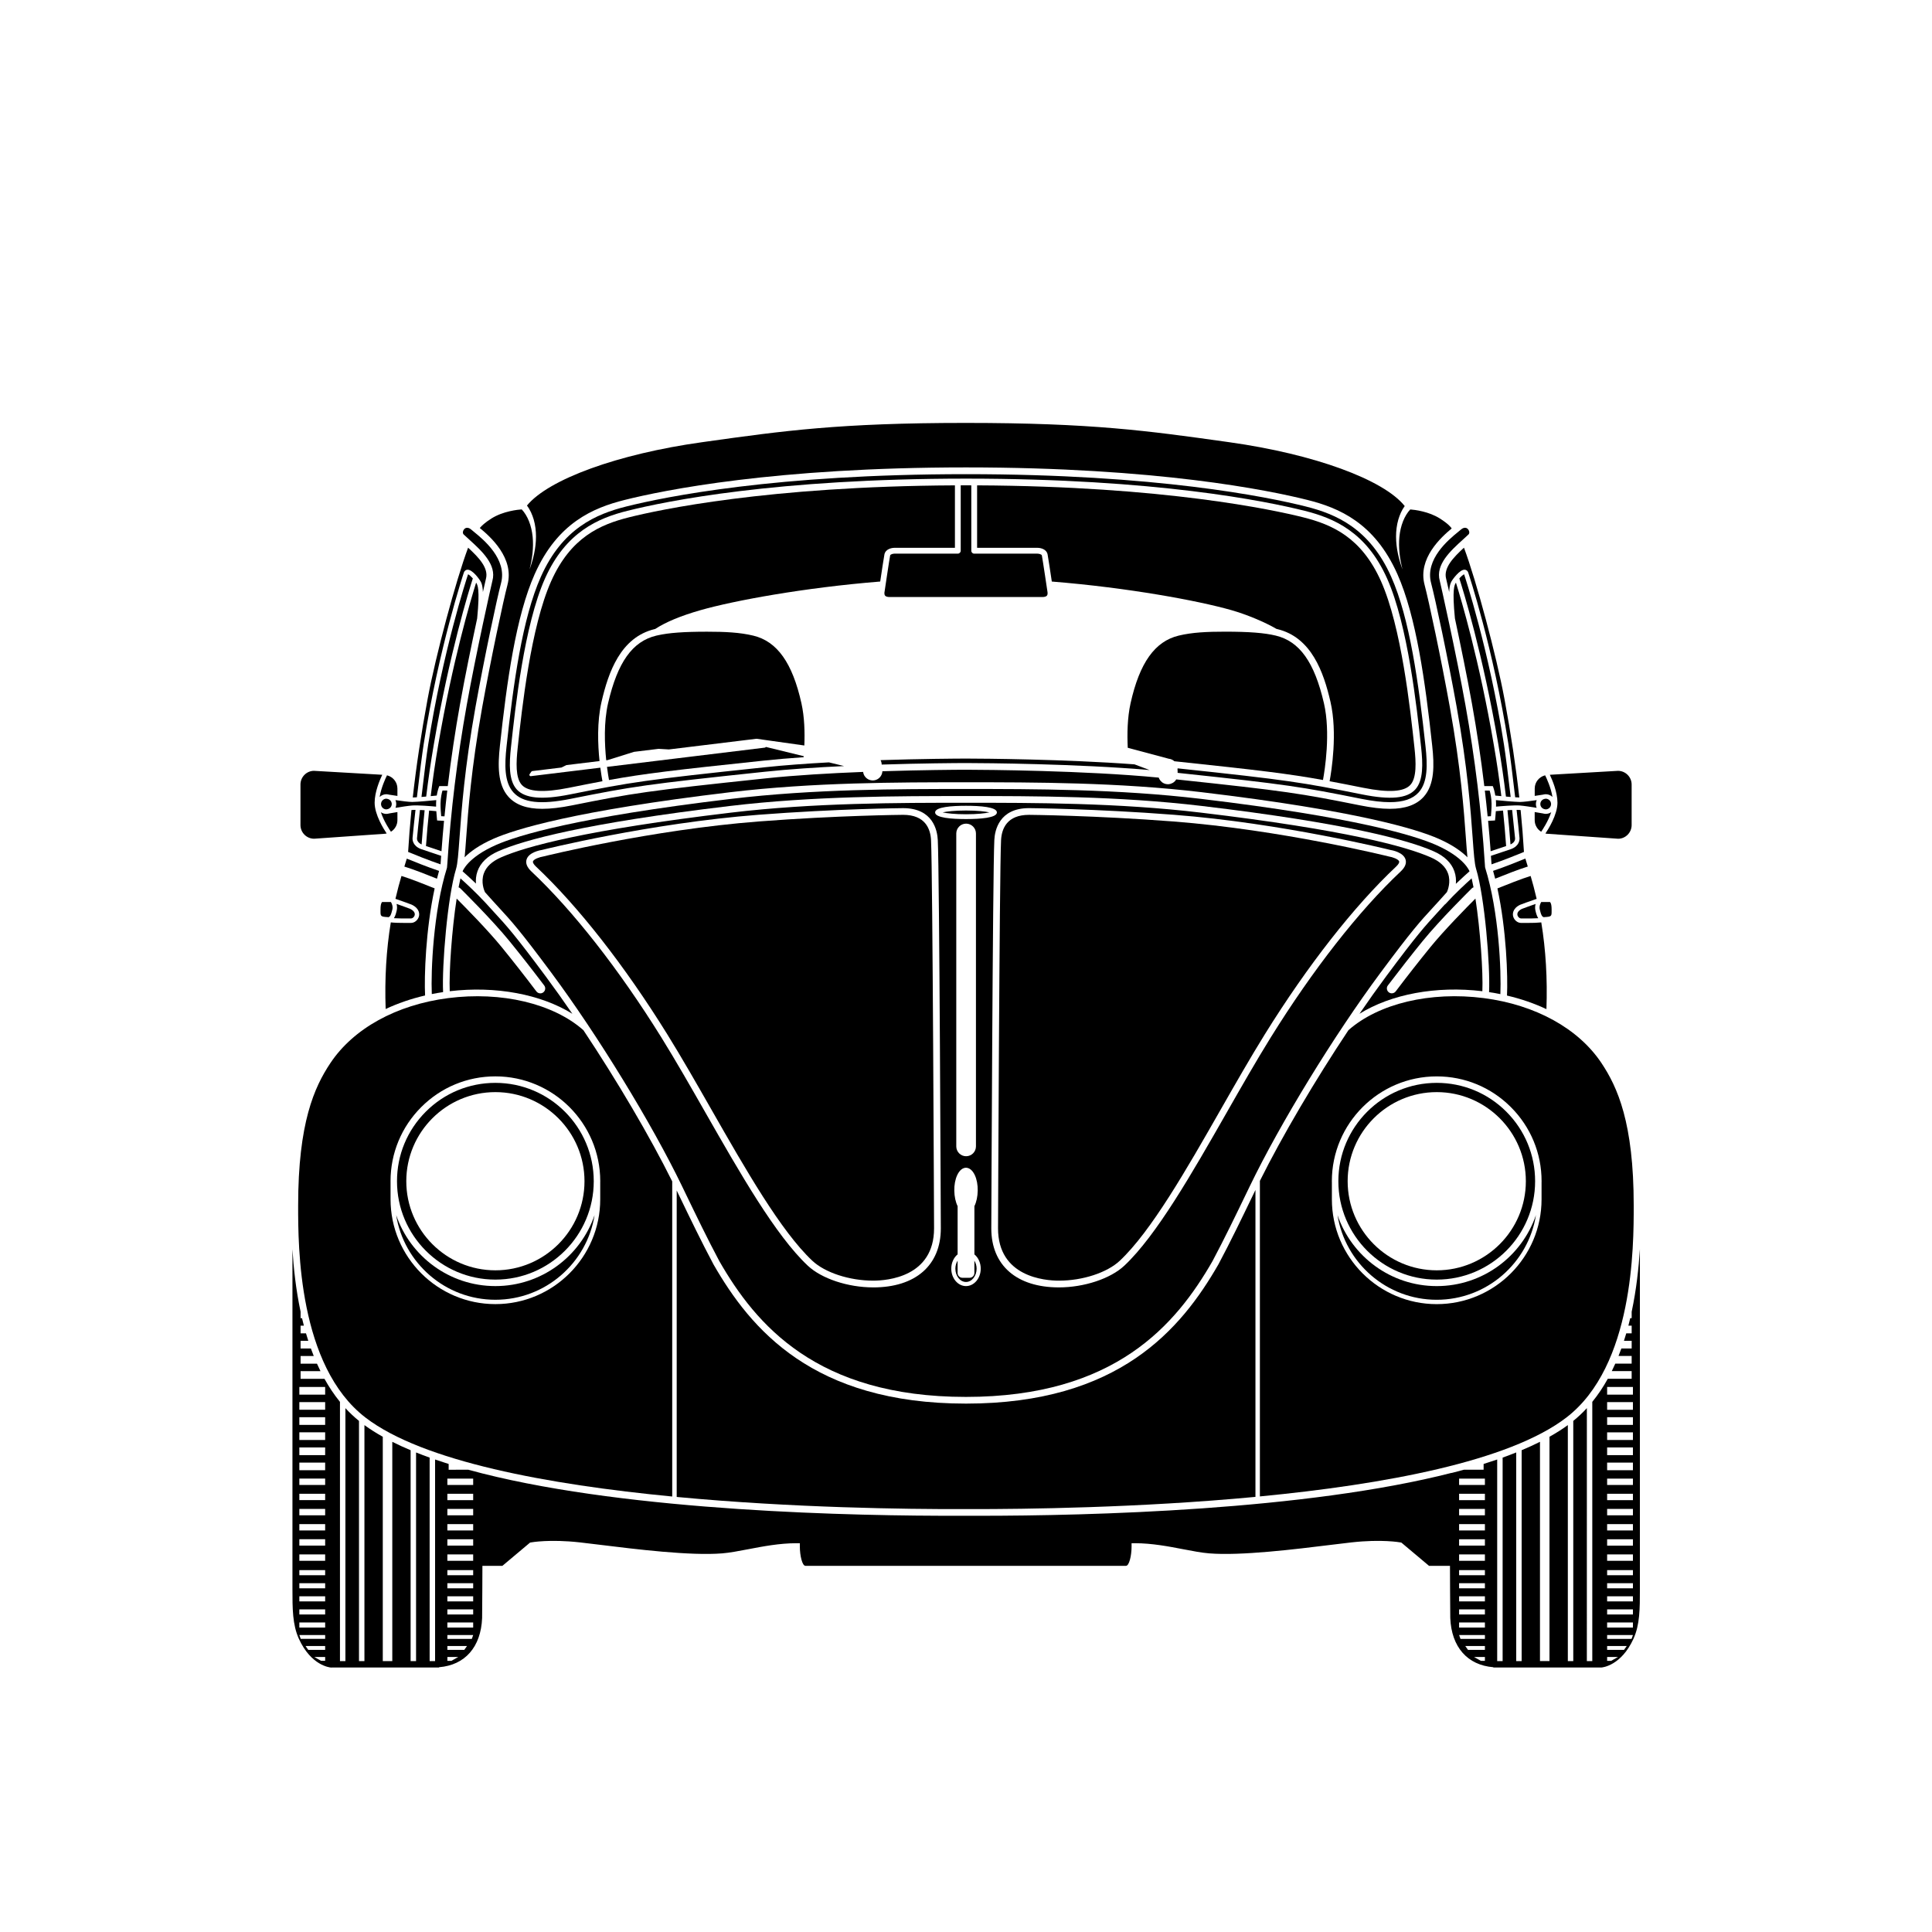 <?xml version="1.0" encoding="UTF-8"?>
<!-- The Best Svg Icon site in the world: iconSvg.co, Visit us! https://iconsvg.co -->
<svg fill="#000000" width="800px" height="800px" version="1.1" viewBox="144 144 512 512" xmlns="http://www.w3.org/2000/svg">
 <g>
  <path d="m494.86 330.38c-2.512-10.887-6.445-16.418-12.762-17.938-3.035-0.73-7.055-1.043-13.445-1.043-4.773 0-8.691 0.176-12.285 1.043-6.324 1.52-10.375 7.219-12.758 17.93-0.855 3.844-0.918 8.215-0.746 11.797l10.867 2.906c0.152 0.016 0.297 0.043 0.441 0.082 0.086 0.023 0.168 0.059 0.25 0.09 0.047 0.02 0.098 0.031 0.141 0.055 0.109 0.051 0.211 0.109 0.312 0.172 0.012 0.008 0.023 0.016 0.035 0.023 0.109 0.074 0.215 0.152 0.309 0.238l0.004 0.004c22.496 2.379 30.289 3.324 39.379 4.969 0.473-2.551 2.066-12.484 0.258-20.328z"/>
  <path d="m505.38 352.79c6.606 1.32 10.727 1.059 12.395-0.801 1.68-1.871 1.488-5.984 1.078-9.762-1.125-10.414-3.473-32.086-8.871-44.195-5.195-11.645-12.988-15.023-20.633-16.941-7.777-1.949-36.688-8.23-86.406-8.469v16.555h15.996c0.867 0 2.406 0.363 2.68 1.73 0.148 0.742 0.73 4.594 1.121 7.207 20.113 1.617 38.727 5.047 47.602 7.582 4.035 1.152 8.91 3.184 11.945 4.973 0.074 0.02 0.156 0.031 0.23 0.051 9.039 2.176 12.27 11.438 14.074 19.266 1.906 8.27 0.266 18.375-0.23 21.047 2.684 0.496 5.559 1.066 9.02 1.758z"/>
  <path d="m356.39 330.38c-2.383-10.711-6.438-16.41-12.758-17.93-3.594-0.863-7.512-1.043-12.285-1.043-6.121 0-10.055 0.289-13.047 0.957l-0.004 0.004c-0.129 0.027-0.27 0.055-0.395 0.086-6.312 1.52-10.25 7.051-12.762 17.938-1.152 4.996-0.922 10.84-0.484 15.086l0.402-0.051 6.961-2.18 6.512-0.797 2.777 0.164v-0.008l23.148-2.824c0.031-0.004 0.062 0 0.09 0.004l12.613 1.777c0.145-3.465 0.039-7.559-0.77-11.184z"/>
  <path d="m400.01 272.61c-0.477 0-0.938 0.004-1.41 0.008v17.332c0 0.426-0.344 0.77-0.77 0.77h-16.766c-0.285 0.004-1.098 0.125-1.168 0.492-0.219 1.078-1.461 9.504-1.477 9.59-0.016 0.078-0.148 0.68 0.133 1.039 0.242 0.309 0.777 0.375 1.18 0.375h40.535c0.402 0 0.934-0.066 1.18-0.375 0.281-0.359 0.148-0.961 0.148-0.965-0.027-0.16-1.273-8.582-1.488-9.66-0.074-0.371-0.895-0.492-1.168-0.492h-16.766c-0.426 0-0.77-0.344-0.77-0.77v-17.332c-0.473-0.008-0.926-0.012-1.395-0.012z"/>
  <path d="m381.07 289.18h15.996v-16.555c-49.699 0.242-78.598 6.519-86.375 8.469-7.648 1.918-15.438 5.301-20.633 16.941-5.402 12.109-7.746 33.781-8.871 44.195-0.41 3.777-0.602 7.894 1.078 9.762 1.668 1.855 5.793 2.121 12.395 0.801 3.445-0.691 6.312-1.258 8.992-1.758-0.133-0.715-0.348-1.977-0.559-3.59l-18.414 2.246c-0.137 0.02-0.27-0.047-0.34-0.168-0.07-0.117-0.062-0.266 0.016-0.375l0.465-0.656c0.055-0.078 0.145-0.133 0.238-0.145l7.719-0.941 1.281-0.625c0.035-0.02 0.074-0.027 0.109-0.031l8.715-1.062c-0.457-4.367-0.691-10.414 0.531-15.703 1.805-7.824 5.035-17.09 14.074-19.266 0.043-0.012 0.094-0.02 0.137-0.027 2.84-1.852 6.781-3.492 12.039-4.996 8.863-2.531 27.484-5.965 47.602-7.582 0.387-2.594 0.969-6.465 1.121-7.207 0.273-1.363 1.816-1.727 2.684-1.727z"/>
  <path d="m287.19 407.25c-0.395 0-0.785-0.176-1.039-0.516-3.117-4.121-6.191-8.043-9.133-11.656-3.695-4.547-9.777-10.715-12-12.938-1.285 8.324-2.047 19.457-1.832 24.539 12.223-1.449 24.129 0.809 32.492 5.984-2.363-3.445-4.711-6.75-6.992-9.824-8.285-11.16-10.445-13.512-13.723-17.066-0.691-0.75-1.441-1.57-2.297-2.519-2.672-2.871-5.324-5.301-6.641-6.473-0.172 0.73-0.336 1.52-0.496 2.367 0.172 0.062 0.332 0.152 0.469 0.289 0.34 0.336 8.383 8.27 13.039 13.996 2.961 3.641 6.051 7.586 9.188 11.73 0.434 0.574 0.32 1.391-0.254 1.824-0.23 0.176-0.508 0.262-0.781 0.262z"/>
  <path d="m275.28 488.45c13.254 0 24.277-9.738 26.293-22.438-3.742 10.934-14.109 18.816-26.293 18.816s-22.551-7.883-26.293-18.816c2.016 12.699 13.035 22.438 26.293 22.438z"/>
  <path d="m346.7 342.13-41.84 5.102c0.199 1.574 0.406 2.797 0.531 3.481 9.32-1.688 17.238-2.633 41.039-5.144 3.332-0.352 6.894-0.648 10.539-0.902 0.008-0.09 0.016-0.176 0.023-0.27l-10.039-2.453c-0.051 0.098-0.137 0.176-0.254 0.188z"/>
  <path d="m278.49 298.98c-1.094 4.125-4.402 19.637-6.731 32.617-2.883 16.078-3.691 27.215-4.223 34.586-0.145 1.984-0.266 3.641-0.402 5.012 1.461-1.465 3.832-3.242 7.66-4.922 5.664-2.488 21.348-7.398 62.773-12.332 22.004-2.621 44.332-2.629 62.297-2.629h0.129c18.035 0 40.453 0.008 62.461 2.629 41.426 4.934 57.113 9.844 62.773 12.332 3.828 1.68 6.199 3.457 7.66 4.922-0.137-1.371-0.258-3.027-0.402-5.012-0.531-7.371-1.34-18.508-4.223-34.582-2.328-12.98-5.633-28.492-6.731-32.617-1.852-6.973 4.387-12.617 7.184-14.934-0.219-0.359-0.934-1.25-3.125-2.641-2.941-1.867-6.66-2.309-7.852-2.402-0.77 0.809-1.445 1.953-1.902 3.102-0.52 1.305-0.836 2.707-0.977 4.137-0.285 2.867 0.094 5.82 0.824 8.668-1.012-2.758-1.703-5.688-1.711-8.711 0-1.508 0.176-3.035 0.605-4.519 0.379-1.254 0.867-2.441 1.691-3.574-5.594-7.023-24.047-13.77-46.41-16.906l-0.883-0.125c-20.707-2.902-35.668-5-68.98-5h-0.172c-33.312 0-48.273 2.098-68.98 5l-0.883 0.125c-22.223 3.113-40.59 9.797-46.309 16.773 0.887 1.176 1.398 2.406 1.793 3.707 0.426 1.488 0.605 3.012 0.602 4.519-0.008 3.023-0.699 5.949-1.711 8.711 0.73-2.848 1.113-5.801 0.824-8.668-0.145-1.43-0.457-2.832-0.98-4.137-0.457-1.156-1.141-2.309-1.914-3.113-0.938 0.062-4.938 0.449-8.039 2.418-1.707 1.082-2.602 1.945-3.074 2.512 2.711 2.223 9.223 7.949 7.336 15.055zm7.234-2.879c6.035-13.531 15.422-17.504 23.809-19.609 10.336-2.594 39.836-8.621 90.465-8.625h0.023c50.637 0.004 80.141 6.031 90.473 8.625 8.387 2.102 17.773 6.078 23.809 19.609 5.012 11.238 7.414 28.562 9.258 45.613 0.547 5.062 0.652 10.191-2.262 13.438-1.93 2.148-4.863 3.195-8.973 3.195-2.227 0-4.805-0.297-7.879-0.914-15.855-3.172-19.43-3.777-48.73-6.883-0.219 0.371-0.523 0.68-0.887 0.902-0.031 0.02-0.059 0.031-0.09 0.047-0.145 0.082-0.301 0.145-0.461 0.199-0.051 0.016-0.098 0.031-0.148 0.047-0.199 0.051-0.406 0.086-0.621 0.086-0.164 0-0.32-0.02-0.473-0.047-0.055-0.012-0.105-0.027-0.16-0.039-0.094-0.023-0.188-0.051-0.277-0.086-0.062-0.023-0.125-0.051-0.184-0.078-0.07-0.031-0.137-0.07-0.203-0.109-0.07-0.039-0.137-0.078-0.203-0.125-0.027-0.02-0.055-0.047-0.082-0.07-0.285-0.227-0.523-0.508-0.695-0.836-0.062-0.117-0.113-0.242-0.156-0.367-19.59-1.895-45.828-2.07-51.059-2.086-2.797 0.008-11.598 0.062-22.172 0.402-0.008 0.125-0.027 0.242-0.051 0.359-0.008 0.039-0.012 0.074-0.02 0.113-0.023 0.102-0.062 0.203-0.098 0.301-0.02 0.051-0.035 0.098-0.059 0.148-0.039 0.086-0.086 0.172-0.133 0.254-0.031 0.055-0.066 0.105-0.102 0.16-0.051 0.07-0.102 0.137-0.16 0.203-0.047 0.055-0.098 0.109-0.152 0.16-0.055 0.055-0.113 0.109-0.172 0.16-0.066 0.055-0.137 0.102-0.207 0.148-0.059 0.039-0.117 0.078-0.176 0.113-0.086 0.047-0.18 0.086-0.277 0.125-0.055 0.02-0.105 0.047-0.16 0.066-0.152 0.051-0.316 0.086-0.48 0.109-0.336 0.039-0.664 0.012-0.969-0.074-0.016-0.004-0.031-0.004-0.047-0.008-0.133-0.039-0.262-0.094-0.387-0.152-0.023-0.012-0.055-0.02-0.078-0.031-0.113-0.059-0.219-0.133-0.324-0.207-0.027-0.02-0.062-0.035-0.09-0.059-0.105-0.082-0.203-0.18-0.293-0.277-0.02-0.023-0.047-0.039-0.066-0.062-0.098-0.109-0.176-0.23-0.258-0.355-0.012-0.016-0.023-0.031-0.031-0.047-0.074-0.129-0.137-0.27-0.188-0.414-0.008-0.016-0.016-0.031-0.02-0.047-0.047-0.141-0.078-0.285-0.102-0.438-0.004-0.023-0.012-0.047-0.016-0.07-8.59 0.336-17.848 0.867-25.793 1.707-31.727 3.348-35.031 3.894-51.348 7.16-3.074 0.617-5.648 0.914-7.879 0.914-4.109 0-7.043-1.047-8.973-3.195-2.914-3.246-2.809-8.379-2.262-13.438 1.836-17.055 4.234-34.383 9.246-45.617z"/>
  <path d="m524.52 367.9c-5.574-2.445-21.07-7.285-62.273-12.195-21.93-2.613-44.316-2.617-62.312-2.617-17.926 0-40.223 0.004-62.152 2.617-41.199 4.906-56.699 9.746-62.273 12.195-7.516 3.301-8.863 6.856-8.918 7.012 0.547 0.477 1.879 1.652 3.543 3.246-0.078-0.98-0.012-2.106 0.402-3.266 0.801-2.266 2.664-4.055 5.531-5.312 6.668-2.93 22.738-7.387 61.434-11.996 22.051-2.625 44.449-2.625 62.445-2.625 18.062 0 40.461 0 62.512 2.625 38.695 4.609 54.766 9.066 61.434 11.996 2.867 1.258 4.731 3.047 5.531 5.312 0.418 1.188 0.484 2.34 0.395 3.336 1.699-1.633 3.059-2.836 3.617-3.32-0.016-0.051-1.297-3.664-8.914-7.008z"/>
  <path d="m268.38 287.02c3.25 2.949 7.289 6.621 6.117 10.867-0.199 0.727-4.371 19.359-6.812 32.984-2.512 14.016-4.238 28.113-5.125 41.895l-0.102 1.191c-3.652 11.668-4.285 27.402-4.027 33.48 0.984-0.195 1.98-0.371 2.992-0.52-0.328-7.023 1.172-25.242 3.438-32.66 0.414-1.359 0.613-4.078 0.914-8.199 0.535-7.406 1.348-18.598 4.246-34.77 2.336-13.02 5.656-28.605 6.762-32.758 1.688-6.363-4.719-11.582-7.133-13.547-0.316-0.258-0.562-0.457-0.711-0.594-0.453-0.422-1.188-0.754-1.758-0.309-0.289 0.227-0.488 0.605-0.508 0.965-0.012 0.25 0.059 0.453 0.215 0.602 0.465 0.441 0.973 0.898 1.492 1.371z"/>
  <path d="m259.16 379.42c-2.09-0.84-6.391-2.57-8.766-3.285-0.5 1.691-1.051 3.703-1.598 6.062 1.816 0.602 4.203 1.508 4.34 1.559 2.172 1.059 2.004 2.586 1.902 3.027-0.23 1.004-1.145 1.793-2.082 1.797h-0.363c-0.473 0.004-0.914 0.004-1.332 0.004-1.453 0-2.602-0.027-3.695-0.141-1.195 7.254-1.648 14.965-1.363 22.953 3.227-1.512 6.731-2.719 10.449-3.586-0.25-5.027 0.152-17.383 2.535-28.375z"/>
  <path d="m275.28 483.11c14.375 0 26.07-11.695 26.07-26.07s-11.695-26.07-26.07-26.07c-6.965 0-13.512 2.711-18.438 7.637-4.922 4.926-7.637 11.473-7.633 18.434 0 14.375 11.695 26.07 26.07 26.07zm0-49.688c13.02 0 23.617 10.594 23.617 23.613 0 13.023-10.594 23.613-23.613 23.613-13.023 0-23.613-10.594-23.613-23.613-0.004-13.02 10.59-23.613 23.609-23.613z"/>
  <path d="m402.22 481.36c0 0.699-0.566 1.266-1.266 1.266h-1.914c-0.699 0-1.266-0.566-1.266-1.266v-3.273c-0.367 0.602-0.594 1.328-0.594 2.117 0 1.945 1.262 3.531 2.816 3.531 1.551 0 2.816-1.586 2.816-3.531 0-0.785-0.227-1.512-0.594-2.117z"/>
  <path d="m244.84 384.96v0.348c-0.012 1.539-0.012 1.629 1.984 1.738l0.008 0.117c0.012 0 0.023 0.004 0.035 0.008v-0.121c0.473 0 0.773-0.555 1.117-2.043 0.188-0.816-0.152-1.566-0.371-1.938-0.023-0.008-0.051-0.02-0.074-0.023h-2.269c0.004 0-0.43 0.246-0.43 1.914z"/>
  <path d="m248.39 387.33c1.168 0.078 2.477 0.074 4.207 0.066h0.363c0.348 0 0.816-0.363 0.934-0.875 0.145-0.625-0.289-1.223-1.219-1.676-0.727-0.273-2.246-0.836-3.586-1.297 0.133 0.496 0.191 1.086 0.047 1.719-0.141 0.609-0.34 1.434-0.746 2.062z"/>
  <path d="m259.8 376.87c0.176-0.703 0.363-1.391 0.559-2.07-3.035-1.016-6.832-2.547-8.555-3.254-0.145 0.496-0.324 1.078-0.547 1.785-0.031 0.102-0.066 0.215-0.098 0.32 2.375 0.711 6.301 2.277 8.641 3.219z"/>
  <path d="m383.34 359.94c-0.164 0-17.391 0.148-38.223 1.754-28.617 2.203-56.773 9.195-57.055 9.262-1.109 0.18-2.633 0.727-2.82 1.332-0.09 0.297 0.215 0.812 0.816 1.379 11.125 10.461 23.465 26.215 34.738 44.367 3.82 6.144 7.82 13.152 11.688 19.926 9.074 15.895 18.461 32.332 26.793 40.152 3.363 3.156 9.84 5.273 16.113 5.273 3.789 0 16.148-1 16.148-13.863-0.004-0.938-0.371-94.152-0.801-102.84-0.145-3.07-1.555-6.742-7.398-6.742z"/>
  <path d="m406.2 359.29c-1.086-0.242-3.176-0.496-6.199-0.496-3.023 0-5.113 0.254-6.199 0.496 1.086 0.246 3.176 0.496 6.199 0.496 3.027 0.004 5.113-0.25 6.199-0.496z"/>
  <path d="m514.79 372.29c-0.188-0.602-1.738-1.156-2.738-1.312-0.359-0.086-28.516-7.078-57.137-9.281-20.832-1.605-38.055-1.754-38.227-1.754-5.84 0-7.246 3.668-7.398 6.746-0.43 8.688-0.797 101.9-0.801 102.84 0 12.859 12.363 13.859 16.148 13.859 6.277 0 12.754-2.121 16.113-5.273 8.332-7.82 17.719-24.258 26.793-40.152 3.867-6.773 7.871-13.781 11.688-19.926 11.277-18.152 23.613-33.906 34.738-44.371 0.605-0.566 0.91-1.082 0.82-1.379z"/>
  <path d="m553.55 364.89c0.254 0.059 0.516 0.09 0.785 0.09l18.488 1.297c1.953 0 3.578-1.625 3.578-3.625v-10.746c0-1.996-1.625-3.625-3.621-3.625l-18.055 1.043c0.648 1.363 2.019 4.566 2.019 7.406-0.004 3.211-2.469 7.086-3.195 8.16z"/>
  <path d="m539.11 360.3c0.07-0.762 0.191-2.231 0.172-3.324-0.023-1.602-0.336-2.867-0.512-3.469h-1.273c0.27 2.281 0.516 4.562 0.738 6.836 0.305-0.016 0.621-0.031 0.875-0.043z"/>
  <path d="m529.57 307.89c1.441 6.738 3.25 15.527 4.527 22.66 1.301 7.254 2.387 14.527 3.258 21.77h2.246l0.148 0.379c0.02 0.051 0.32 0.859 0.523 2.133 0.34 0.031 0.914 0.09 1.598 0.152-0.531-4.402-1.18-8.863-1.996-13.602-3.844-22.434-8.637-38.5-10.039-42.973-0.387 0.609-1.039 1.613-0.266 9.48z"/>
  <path d="m543.14 368.21c-0.23-3.242-0.504-6.332-0.824-9.406-0.785 0.062-1.477 0.125-1.906 0.164-0.066 1.035-0.156 1.91-0.164 1.969l-0.055 0.5-0.504 0.027s-0.68 0.035-1.328 0.062c0.258 2.695 0.48 5.383 0.676 8.059z"/>
  <path d="m527.25 297.41c0.07 0.25 0.363 1.52 0.797 3.473 0.098-2.027 0.477-2.613 0.809-3.125 0.02-0.031 2.008-2.988 3.402-2.769 0.246 0.035 0.688 0.199 0.871 0.852 0.059 0.168 6.609 19.875 10.605 45.316 0.422 2.699 1.098 7.961 1.805 14.129 0.418 0.027 0.789 0.047 1.094 0.055-0.914-8.211-2.199-16.766-3.941-26.141-2.144-11.527-7.438-31.262-10.723-40.059-2.777 2.551-5.516 5.383-4.719 8.27z"/>
  <path d="m543.09 355.1c0.414 0.035 0.836 0.074 1.254 0.105-0.699-6.055-1.355-11.207-1.773-13.859-3.981-25.344-10.5-44.953-10.566-45.148v-0.004c-0.277 0.102-0.777 0.543-1.266 1.09 0.988 3.074 6.199 19.855 10.324 43.906 0.828 4.852 1.488 9.406 2.027 13.91z"/>
  <path d="m539.27 373.06c3.156-1.066 7.106-2.672 8.594-3.289-0.211-3.594-0.508-7.32-0.883-11.094-0.086-0.008-0.191-0.02-0.27-0.027-0.223-0.02-0.492-0.023-0.797-0.023 0.336 3.039 0.613 5.688 0.777 7.5h-0.004c0.027 0.496-0.07 2.047-2.195 2.875l-5.383 1.805c0.043 0.617 0.094 1.234 0.133 1.848z"/>
  <path d="m553.82 411.43c0.285-7.996-0.168-15.723-1.363-22.984-1.094 0.113-2.242 0.141-3.695 0.141-0.418 0-0.859 0-1.332-0.004h-0.363c-0.938-0.004-1.852-0.793-2.082-1.797-0.102-0.441-0.27-1.969 1.852-3.004 0.176-0.07 2.574-0.977 4.391-1.578-0.543-2.359-1.094-4.371-1.594-6.062-2.375 0.715-6.676 2.445-8.766 3.285l-0.035 0.016c2.387 11.004 2.785 23.375 2.535 28.391 3.723 0.867 7.227 2.078 10.453 3.598z"/>
  <path d="m553.2 387.16 0.008-0.117c1.996-0.109 1.996-0.199 1.984-1.738v-0.348c0-1.691-0.445-1.922-0.445-1.922l-2.246 0.004c-0.023 0.008-0.055 0.016-0.078 0.023-0.215 0.371-0.555 1.121-0.371 1.938 0.34 1.488 0.645 2.043 1.117 2.043v0.121c0.008 0 0.02-0.004 0.031-0.004z"/>
  <path d="m548.7 370.05 0.004 0.008 0.078-0.012z"/>
  <path d="m540.47 356.96c0.004 0.258 0 0.527-0.008 0.809 1.426-0.133 4.832-0.422 6.352-0.301 1.039 0.082 2.852 0.363 4.414 0.617-0.129-0.309-0.203-0.648-0.203-1.004 0-0.371 0.078-0.719 0.219-1.039-1.637 0.242-3.555 0.488-4.418 0.488h-0.07c-1.512-0.027-4.93-0.352-6.328-0.488 0.023 0.293 0.039 0.598 0.043 0.918z"/>
  <path d="m548.88 373.64c-0.031-0.105-0.066-0.219-0.098-0.32-0.219-0.703-0.402-1.285-0.547-1.785-1.723 0.707-5.519 2.238-8.555 3.254 0.195 0.68 0.383 1.371 0.559 2.07 2.34-0.934 6.262-2.5 8.641-3.219z"/>
  <path d="m547.31 384.87c-0.879 0.43-1.312 1.027-1.168 1.652 0.117 0.516 0.586 0.875 0.934 0.875h0.363c1.73 0.012 3.035 0.012 4.207-0.062-0.406-0.629-0.605-1.453-0.746-2.062-0.145-0.633-0.086-1.223 0.051-1.719-1.348 0.461-2.883 1.027-3.641 1.316z"/>
  <path d="m524.75 483.11c14.375 0 26.07-11.695 26.07-26.07 0-6.965-2.711-13.508-7.633-18.434-4.926-4.926-11.473-7.637-18.438-7.637-14.375 0-26.07 11.695-26.07 26.07s11.695 26.07 26.07 26.07zm0.004-49.688c13.02 0 23.613 10.594 23.613 23.613 0 13.023-10.594 23.613-23.613 23.613-13.023 0-23.613-10.594-23.613-23.613-0.004-13.02 10.59-23.613 23.613-23.613z"/>
  <path d="m553.51 354.49 0.02-0.004c0.035 0 0.066-0.012 0.102-0.012 0.691 0 1.32 0.277 1.789 0.719-0.395-2.465-1.559-4.953-1.945-5.727-1.59 0.398-2.758 1.809-2.758 3.5v1.957c0.812-0.117 1.594-0.234 2.203-0.336 0.184-0.055 0.383-0.09 0.59-0.098z"/>
  <path d="m240.86 519.67c15.203 11.668 48.469 17.758 81.285 20.922v-83.508c-5.918-11.922-14.664-26.75-23.535-40.074-7.992-7.066-21.715-10.324-35.84-8.5-13.734 1.77-25.117 8.055-31.23 17.242-4.219 6.34-8.527 15.773-8.527 37.703v0.199c-0.004 10.465-0.004 42.316 17.848 56.016zm14.773-82.281c5.25-5.25 12.227-8.141 19.648-8.141 15.324 0 27.789 12.465 27.793 27.789 0 0.074-0.008 0.152-0.008 0.227v4.555c0 15.32-12.465 27.785-27.781 27.785-15.32 0-27.785-12.465-27.785-27.785v-4.457h0.004c0-0.109-0.008-0.219-0.008-0.328 0-7.414 2.891-14.395 8.137-19.645z"/>
  <path d="m400 515.97h-0.035c-40.488 0-57.004-19.703-66.871-36.871-3.215-6.027-6.234-12.293-9.156-18.352l-0.605-1.254v81.215c30.902 2.914 61.211 3.25 75.441 3.219l1.191-0.004 1.23 0.004c14.238 0.016 44.582-0.324 75.512-3.238v-81.336l-0.672 1.395c-2.922 6.059-5.945 12.328-9.145 18.328-9.887 17.188-26.402 36.895-66.891 36.895z"/>
  <path d="m524.75 484.83c-12.184 0-22.555-7.883-26.297-18.816 2.019 12.699 13.039 22.438 26.293 22.438 13.254 0 24.277-9.738 26.297-22.438-3.738 10.934-14.109 18.816-26.293 18.816z"/>
  <path d="m576.95 463.65v-0.199c0-21.93-4.312-31.367-8.527-37.703-6.113-9.188-17.5-15.473-31.23-17.242-14.117-1.82-27.844 1.438-35.84 8.5-8.836 13.27-17.547 28.039-23.469 39.938v83.625c32.793-3.16 66.023-9.242 81.215-20.902 17.852-13.695 17.852-45.547 17.852-56.016zm-24.422-6.281v4.457c0 15.32-12.465 27.785-27.785 27.785-15.32 0-27.781-12.465-27.781-27.785v-4.555c0-0.074-0.008-0.152-0.008-0.227 0-15.324 12.469-27.789 27.793-27.789 7.422 0 14.402 2.891 19.648 8.141 5.25 5.25 8.141 12.227 8.141 19.648 0 0.109-0.008 0.219-0.008 0.328z"/>
  <path d="m550.71 361.36c0 1.297 0.691 2.426 1.715 3.066 0.27-0.391 1.859-2.734 2.66-5.184-0.418 0.281-0.918 0.449-1.457 0.449-0.035 0-0.066-0.008-0.102-0.012l-0.016-0.004c-0.215-0.008-0.418-0.047-0.617-0.105-0.582-0.102-1.355-0.23-2.188-0.367z"/>
  <path d="m553.56 358.48 0.086 0.016c0.773-0.012 1.402-0.641 1.402-1.418 0-0.777-0.625-1.406-1.402-1.418-0.078 0.016-0.172 0.027-0.277 0.047-0.66 0.125-1.164 0.676-1.164 1.371 0 0.68 0.488 1.223 1.129 1.363 0.074 0.012 0.164 0.031 0.227 0.039z"/>
  <path d="m544.73 358.65c-0.402 0.016-0.82 0.039-1.234 0.066 0.312 2.969 0.574 5.953 0.801 9.074 1.301-0.602 1.23-1.531 1.215-1.641-0.172-1.82-0.445-4.465-0.781-7.5z"/>
  <path d="m520.99 393.43c4.656-5.727 12.699-13.656 13.039-13.996 0.137-0.137 0.301-0.227 0.469-0.289-0.16-0.844-0.324-1.637-0.496-2.367-1.383 1.23-4.238 3.844-7.039 6.902l-0.031-0.027c-0.707 0.781-1.344 1.473-1.938 2.117-3.273 3.559-5.438 5.906-13.723 17.066-2.281 3.074-4.629 6.375-6.988 9.82 8.379-5.188 20.309-7.445 32.559-5.977 0.211-5.078-0.547-16.219-1.836-24.547-2.219 2.223-8.301 8.391-11.996 12.938-2.941 3.617-6.016 7.535-9.133 11.656-0.258 0.336-0.645 0.516-1.039 0.516-0.273 0-0.551-0.086-0.785-0.266-0.574-0.434-0.688-1.254-0.254-1.824 3.141-4.137 6.231-8.082 9.191-11.723z"/>
  <path d="m523.26 298.53c1.102 4.152 4.426 19.738 6.762 32.758 2.898 16.168 3.711 27.363 4.246 34.77 0.297 4.117 0.496 6.84 0.914 8.199 2.266 7.426 3.769 25.652 3.438 32.672 1.012 0.152 2.008 0.324 2.996 0.523 0.258-6.07-0.375-21.82-4.027-33.496l-0.039-0.203-0.066-0.988c-0.887-13.781-2.613-27.875-5.125-41.895-2.441-13.621-6.613-32.258-6.812-32.984-1.176-4.246 2.867-7.918 6.117-10.867 0.52-0.469 1.023-0.93 1.496-1.375 0.156-0.148 0.227-0.352 0.215-0.602-0.02-0.359-0.219-0.738-0.508-0.965-0.57-0.445-1.305-0.113-1.758 0.309-0.148 0.137-0.395 0.336-0.711 0.594-2.418 1.969-8.828 7.188-7.137 13.551z"/>
  <path d="m523.69 384.57c1.059-1.148 2.231-2.422 3.762-4.156 0.207-0.461 1.102-2.672 0.289-4.941-0.637-1.777-2.172-3.211-4.566-4.262-6.559-2.879-22.453-7.273-60.93-11.855-21.945-2.613-44.285-2.613-62.234-2.613-18.016 0-40.355 0-62.301 2.613-38.477 4.582-54.371 8.977-60.93 11.855-2.402 1.055-3.941 2.496-4.57 4.281-0.809 2.281 0.086 4.461 0.297 4.918 0.535 0.605 1.012 1.137 1.469 1.645 0.133 0.141 0.266 0.281 0.395 0.426l-0.008 0.008c0.695 0.766 1.32 1.449 1.902 2.082 3.312 3.598 5.5 5.977 13.844 17.211 12.34 16.629 26.586 39.895 34.641 56.574l0.781 1.617c2.914 6.043 5.93 12.293 9.113 18.266 9.613 16.727 25.738 35.957 65.316 35.957h0.035c39.578 0 55.703-19.23 65.328-35.98 3.168-5.945 6.184-12.195 9.102-18.238l0.781-1.617c8.055-16.68 22.297-39.945 34.641-56.574 8.344-11.238 10.531-13.617 13.844-17.215zm-123.69-27.027c3.734 0 8.188 0.305 8.188 1.758s-4.453 1.758-8.188 1.758-8.188-0.305-8.188-1.758 4.449-1.758 8.188-1.758zm2.637 7.34v82.922c0 1.438-1.168 2.609-2.609 2.609-1.438 0-2.606-1.168-2.606-2.609v-82.922c0-1.438 1.168-2.609 2.606-2.609 1.441 0 2.609 1.172 2.609 2.609zm-27.238 120.29c-6.695 0-13.66-2.312-17.332-5.758-8.527-8.004-17.98-24.559-27.121-40.566-3.859-6.762-7.852-13.75-11.652-19.871-11.199-18.023-23.434-33.652-34.449-44.012-1.176-1.105-1.613-2.184-1.297-3.199 0.586-1.898 3.57-2.453 4.164-2.543 0.203-0.055 28.5-7.082 57.27-9.297 20.895-1.609 38.18-1.758 38.352-1.758 7.918 0 9.062 5.898 9.188 8.438 0.434 8.727 0.801 101.98 0.805 102.93 0 9.793-6.703 15.641-17.926 15.641zm24.602-0.344c-2.152 0-3.902-2.07-3.902-4.617 0-1.531 0.637-2.934 1.68-3.789v-12.777c-0.539-1.098-0.852-2.551-0.879-4.109-0.027-1.523 0.246-2.984 0.77-4.113 0.582-1.25 1.406-1.949 2.324-1.965 0.938 0.02 1.758 0.715 2.344 1.965 0.523 1.125 0.797 2.586 0.77 4.113-0.027 1.559-0.34 3.008-0.879 4.109v12.781c1.043 0.855 1.68 2.266 1.68 3.785-0.008 2.547-1.758 4.617-3.906 4.617zm69.082-45.98c-9.141 16.008-18.594 32.562-27.121 40.566-3.668 3.441-10.633 5.758-17.332 5.758-11.227 0-17.926-5.848-17.926-15.641 0.004-0.945 0.371-94.199 0.805-102.93 0.125-2.535 1.27-8.438 9.184-8.438 0.18 0 17.461 0.148 38.355 1.758 28.77 2.215 57.066 9.242 57.352 9.312 0.512 0.074 3.496 0.633 4.082 2.527 0.316 1.02-0.121 2.094-1.297 3.199-11.016 10.359-23.25 25.988-34.449 44.012-3.801 6.117-7.793 13.109-11.652 19.871z"/>
  <path d="m268.04 296.19c-0.5 1.504-6.723 20.656-10.57 45.152-0.418 2.652-1.074 7.805-1.773 13.859 0.414-0.031 0.836-0.066 1.25-0.105 0.539-4.504 1.203-9.059 2.035-13.91 4.121-24.051 9.336-40.836 10.324-43.906-0.492-0.539-0.988-0.98-1.266-1.09z"/>
  <path d="m260.27 352.7 0.148-0.379h2.246c0.871-7.242 1.957-14.516 3.258-21.77 1.277-7.133 3.086-15.922 4.531-22.66 0.77-7.867 0.121-8.875-0.277-9.484-1.402 4.469-6.195 20.543-10.039 42.973-0.812 4.742-1.461 9.199-1.996 13.602 0.684-0.062 1.258-0.121 1.598-0.152 0.215-1.27 0.516-2.078 0.531-2.129z"/>
  <path d="m256.29 341.16c3.996-25.441 10.547-45.148 10.613-45.344 0.176-0.625 0.617-0.785 0.863-0.824 1.434-0.23 3.383 2.742 3.402 2.769 0.336 0.512 0.711 1.098 0.809 3.125 0.434-1.953 0.727-3.223 0.797-3.473 0.797-2.887-1.941-5.715-4.719-8.27-3.285 8.797-8.578 28.531-10.723 40.059-1.742 9.375-3.031 17.934-3.941 26.141 0.305-0.008 0.676-0.027 1.094-0.055 0.711-6.168 1.383-11.43 1.805-14.129z"/>
  <path d="m246.46 358.48c0.062-0.012 0.156-0.027 0.23-0.039 0.637-0.141 1.129-0.684 1.129-1.363 0-0.695-0.508-1.246-1.164-1.371-0.105-0.02-0.199-0.031-0.277-0.047-0.773 0.012-1.402 0.641-1.402 1.418 0 0.777 0.625 1.406 1.402 1.418z"/>
  <path d="m251.33 370.05-0.082-0.004 0.078 0.012z"/>
  <path d="m260.92 360.3c0.254 0.012 0.57 0.027 0.875 0.039 0.223-2.273 0.469-4.551 0.738-6.836h-1.273c-0.18 0.602-0.488 1.867-0.512 3.469-0.016 1.098 0.102 2.566 0.172 3.328z"/>
  <path d="m249.01 357.08c0 0.355-0.074 0.695-0.203 1.004 1.559-0.258 3.375-0.535 4.414-0.617 1.523-0.121 4.926 0.168 6.352 0.301-0.008-0.277-0.012-0.551-0.008-0.809 0.004-0.32 0.02-0.625 0.043-0.922-1.395 0.137-4.812 0.465-6.328 0.488h-0.07c-0.863 0-2.781-0.246-4.418-0.488 0.137 0.324 0.219 0.672 0.219 1.043z"/>
  <path d="m256.89 368.21 4.109 1.375c0.195-2.68 0.418-5.363 0.676-8.059-0.652-0.027-1.328-0.062-1.328-0.062l-0.504-0.027-0.055-0.5c-0.008-0.059-0.098-0.934-0.164-1.969-0.43-0.039-1.121-0.102-1.902-0.164-0.328 3.074-0.598 6.164-0.832 9.406z"/>
  <path d="m246.4 354.48c0.035 0 0.07 0.008 0.102 0.012 0.004 0 0.012 0.004 0.02 0.004 0.207 0.008 0.406 0.047 0.598 0.098 0.609 0.102 1.391 0.219 2.199 0.336v-1.957c0-1.699-1.18-3.117-2.758-3.504-0.383 0.77-1.551 3.266-1.949 5.734 0.473-0.449 1.098-0.723 1.789-0.723z"/>
  <path d="m227.25 366.27 18.402-1.293c0.285 0 0.559-0.039 0.82-0.098-0.73-1.086-3.188-4.949-3.188-8.152 0-2.84 1.367-6.047 2.019-7.406l-18.09-1.043c-1.961 0-3.586 1.625-3.586 3.625v10.746c0 1.996 1.625 3.621 3.621 3.621z"/>
  <path d="m247.6 364.42c1.035-0.641 1.719-1.77 1.719-3.062v-2.152c-0.832 0.137-1.605 0.27-2.188 0.367-0.199 0.059-0.402 0.098-0.617 0.105l-0.016 0.004c-0.031 0-0.066 0.012-0.102 0.012-0.543 0-1.043-0.164-1.461-0.449 0.805 2.441 2.387 4.773 2.664 5.176z"/>
  <path d="m255.73 367.79c0.227-3.121 0.488-6.102 0.801-9.07-0.418-0.027-0.836-0.051-1.238-0.066-0.336 3.035-0.613 5.676-0.781 7.5-0.008 0.109-0.082 1.027 1.219 1.637z"/>
  <path d="m253.31 358.65c-0.078 0.008-0.18 0.02-0.27 0.027-0.375 3.773-0.672 7.5-0.883 11.094 1.488 0.617 5.438 2.223 8.594 3.289l0.027-0.406c0.039-0.613 0.09-1.23 0.133-1.848l-5.356-1.797c-2.152-0.836-2.25-2.391-2.223-2.883h-0.004c0.168-1.812 0.441-4.461 0.781-7.5-0.305-0.004-0.578 0.004-0.801 0.023z"/>
  <path d="m576.41 491.6v1.727h-0.383c-0.156 0.66-0.316 1.324-0.488 1.984h0.871v2.035h-1.434c-0.191 0.664-0.398 1.324-0.609 1.98h2.043v2.035h-2.734c-0.238 0.664-0.492 1.324-0.754 1.984h3.484v2.035h-4.34c-0.297 0.668-0.605 1.328-0.93 1.98h5.269v2.035h-6.328c-1.195 2.16-2.562 4.211-4.106 6.109v68.703h-1.441l0.004-67.039c-1.113 1.211-2.309 2.34-3.602 3.383v63.652h-1.441v-62.539c-1.48 1.078-3.102 2.106-4.863 3.09v59.449h-2.519v-58.109c-1.535 0.773-3.16 1.512-4.859 2.227v55.883h-1.441v-55.293c-1.168 0.469-2.363 0.926-3.598 1.367v53.926h-1.441v-53.422c-1.172 0.402-2.375 0.797-3.598 1.18v1.531h-5.219c-1.086 0.297-2.191 0.586-3.305 0.871v-0.027c0.07-0.02 0.137-0.035 0.207-0.055-38.918 9.984-96.023 11.414-125.43 11.414-0.773 0-1.52 0-2.254-0.004l-1.188-0.004-1.223 0.004c-28.441 0.086-86.957-1.141-126.89-11.207-1.277-0.32-2.531-0.656-3.769-0.996l-5.203 0.008v-1.531c-1.223-0.383-2.426-0.777-3.598-1.18v53.422h-1.441v-53.926c-1.234-0.441-2.43-0.902-3.598-1.367v55.293h-1.441v-55.883c-1.699-0.715-3.32-1.453-4.859-2.227v58.109h-2.519v-59.449c-1.758-0.984-3.379-2.016-4.863-3.09v62.539h-1.441v-63.652c-1.289-1.043-2.488-2.176-3.602-3.383v67.039h-1.441v-68.703c-1.543-1.902-2.91-3.949-4.106-6.109h-6.328v-2.035h5.269c-0.32-0.652-0.633-1.312-0.93-1.98h-4.34v-2.035h3.484c-0.262-0.656-0.512-1.316-0.754-1.984h-2.734v-2.035h2.043c-0.215-0.66-0.418-1.316-0.609-1.98h-1.434v-2.035h0.871c-0.172-0.66-0.336-1.324-0.488-1.984h-0.383v-1.727c-1.246-5.852-1.859-11.602-2.156-16.555v90.168c0 5.012 0 9.344 1.703 13.078 3.238 7.106 8.172 7.594 8.484 7.617l1.363-0.008h27.305v-0.074c6.856-0.555 11.094-5.328 11.41-13.035 0.031-0.758 0.078-13.828 0.078-13.828h5.289l7.336-6.164 0.23-0.043c0.199-0.035 4.961-0.902 12.996-0.008 1.418 0.156 3.195 0.375 5.223 0.625 9.574 1.18 24.043 2.969 32.484 2.281 2.004-0.164 4.348-0.613 6.828-1.086 3.918-0.754 8.352-1.605 12.848-1.605h0.887v0.887c0.004 2.41 0.637 5.109 1.48 5.109h84.953c0.844 0 1.48-2.699 1.48-5.109v-0.887h0.887c4.496 0 8.934 0.852 12.848 1.605 2.481 0.477 4.824 0.926 6.828 1.086 8.445 0.688 22.91-1.102 32.484-2.281 2.027-0.25 3.805-0.469 5.223-0.625 8.039-0.895 12.797-0.027 12.996 0.008l0.23 0.043 7.336 6.164h5.547s0.047 13.066 0.078 13.828c0.316 7.707 4.555 12.48 11.41 13.035v0.074h28.656c0.309-0.023 5.246-0.512 8.484-7.617 1.703-3.731 1.703-8.062 1.703-13.078v-90.168c-0.316 4.957-0.93 10.711-2.176 16.559zm-346.24 92.535h-1.074l-1.797-1.016h2.875zm0-2.906h-4.481l-0.719-1.016h5.199zm0-2.91h-6.477l-0.359-1.016h6.84zm0-3h-6.84v-1.352h6.84zm0-3.465h-6.84v-1.352h6.84zm0-3.469h-6.84v-1.352h6.84zm0-3.469h-6.84v-1.352h6.84zm0-3.469h-6.84v-1.352h6.84zm0-3.824h-6.84v-1.691h6.84zm0-4.019h-6.84v-1.691h6.84zm0-4.016h-6.84v-1.688h6.84zm0-4.019h-6.84v-1.691h6.84zm0-4.019h-6.84v-1.688h6.84zm0-4.016h-6.84v-1.691h6.84zm0-3.906h-6.84v-2.027h6.84zm0-4.004h-6.84v-2.031h6.84zm0-4.012h-6.84v-2.031h6.84zm0-4.004h-6.84v-2.031h6.84zm0-4.008h-6.84v-2.031h6.84zm0-4.004h-6.84v-2.031h6.84zm33.465 70.539h-1.074v-1.016h2.875zm3.406-2.906h-4.481v-1.016h5.203zm1.996-2.91h-6.477v-1.016h6.84zm0.359-3h-6.84v-1.352h6.84zm0-3.465h-6.84v-1.352h6.84zm0-3.469h-6.84v-1.352h6.84zm0-3.469h-6.84v-1.352h6.84zm0-3.469h-6.84v-1.352h6.84zm0-3.824h-6.84v-1.691h6.84zm0-4.019h-6.84v-1.691h6.84zm0-4.016h-6.84v-1.688h6.84zm0-4.019h-6.84v-1.691h6.84zm0-4.019h-6.84v-1.688h6.84zm0-4.016h-6.84v-1.691h6.84zm268.12 46.602h-1.074l-1.797-1.016h2.875zm0-2.906h-4.481l-0.719-1.016h5.203zm0-2.91h-6.477l-0.359-1.016h6.84zm0-3h-6.84v-1.352h6.84zm0-3.465h-6.84v-1.352h6.84zm0-3.469h-6.84v-1.352h6.84zm0-3.469h-6.84v-1.352h6.84zm0-3.469h-6.84v-1.352h6.84zm0-3.824h-6.84v-1.691h6.84zm0-4.019h-6.84v-1.691h6.84zm0-4.016h-6.84v-1.688h6.84zm0-4.019h-6.84v-1.691h6.84zm0-4.019h-6.84v-1.688h6.84zm0-4.016h-6.84v-1.691h6.84zm33.465 46.602h-1.074v-1.016h2.875zm3.406-2.906h-4.481v-1.016h5.199zm1.996-2.91h-6.477v-1.016h6.84zm0.359-3h-6.836v-1.352h6.84zm0-3.465h-6.836v-1.352h6.84zm0-3.469h-6.836v-1.352h6.84zm0-3.469h-6.836v-1.352h6.84zm0-3.469h-6.836v-1.352h6.84zm0-3.824h-6.836v-1.691h6.84zm0-4.019h-6.836v-1.691h6.84zm0-4.016h-6.836v-1.688h6.84zm0-4.019h-6.836v-1.691h6.84zm0-4.019h-6.836v-1.688h6.84zm0-4.016h-6.836v-1.691h6.84zm0-3.906h-6.836v-2.027h6.84zm0-4.004h-6.836v-2.031h6.84zm0-4.012h-6.836v-2.031h6.84zm0-4.004h-6.836v-2.031h6.84zm0-4.008h-6.836v-2.031h6.84zm0-4.004h-6.836v-2.031h6.84z"/>
  <path d="m400.02 345.03v0.109l-0.004-0.109h-0.016c-2.848 0.008-11.855 0.066-22.637 0.414 0.137 0.266 0.238 0.559 0.277 0.875 0.012 0.102 0.008 0.203 0.008 0.301 10.672-0.344 19.562-0.398 22.371-0.406 5.008 0.016 29.305 0.176 48.629 1.855l-3.996-1.508c-18.566-1.379-39.969-1.52-44.633-1.531z"/>
  <path d="m295.23 355.7c16.387-3.277 19.703-3.824 51.512-7.184 6.473-0.684 13.809-1.164 20.949-1.5l-4.016-0.98c-5.879 0.32-11.758 0.742-17.062 1.305-31.855 3.363-35.18 3.914-51.617 7.199-7.402 1.48-11.898 1.059-14.066-1.355-2.141-2.383-1.996-6.762-1.52-11.141 1.137-10.504 3.504-32.363 9.016-44.727 5.516-12.371 14.129-16.012 21.824-17.941 10.227-2.566 39.449-8.535 89.762-8.535 50.309 0 79.531 5.969 89.762 8.535 7.695 1.93 16.309 5.57 21.824 17.941 5.516 12.363 7.879 34.219 9.016 44.727 0.473 4.379 0.617 8.758-1.52 11.141-2.18 2.43-6.621 2.844-14.066 1.355-15.965-3.191-19.566-3.805-48.949-6.918v0.008c0 0.152-0.02 0.293-0.043 0.434h0.043v0.75c29.219 3.098 32.824 3.711 48.715 6.891 2.957 0.59 5.418 0.879 7.527 0.879 3.574 0 6.074-0.852 7.652-2.606 2.449-2.731 2.32-7.41 1.816-12.059-1.828-16.906-4.199-34.066-9.113-45.082-5.727-12.832-14.645-16.609-22.617-18.609-10.273-2.574-39.605-8.566-90.043-8.57h-0.023c-50.43 0.004-79.762 5.996-90.035 8.57-7.973 2-16.895 5.773-22.617 18.609-4.914 11.016-7.281 28.176-9.113 45.082-0.504 4.652-0.633 9.332 1.816 12.059 2.512 2.785 7.227 3.316 15.188 1.723z"/>
 </g>
</svg>